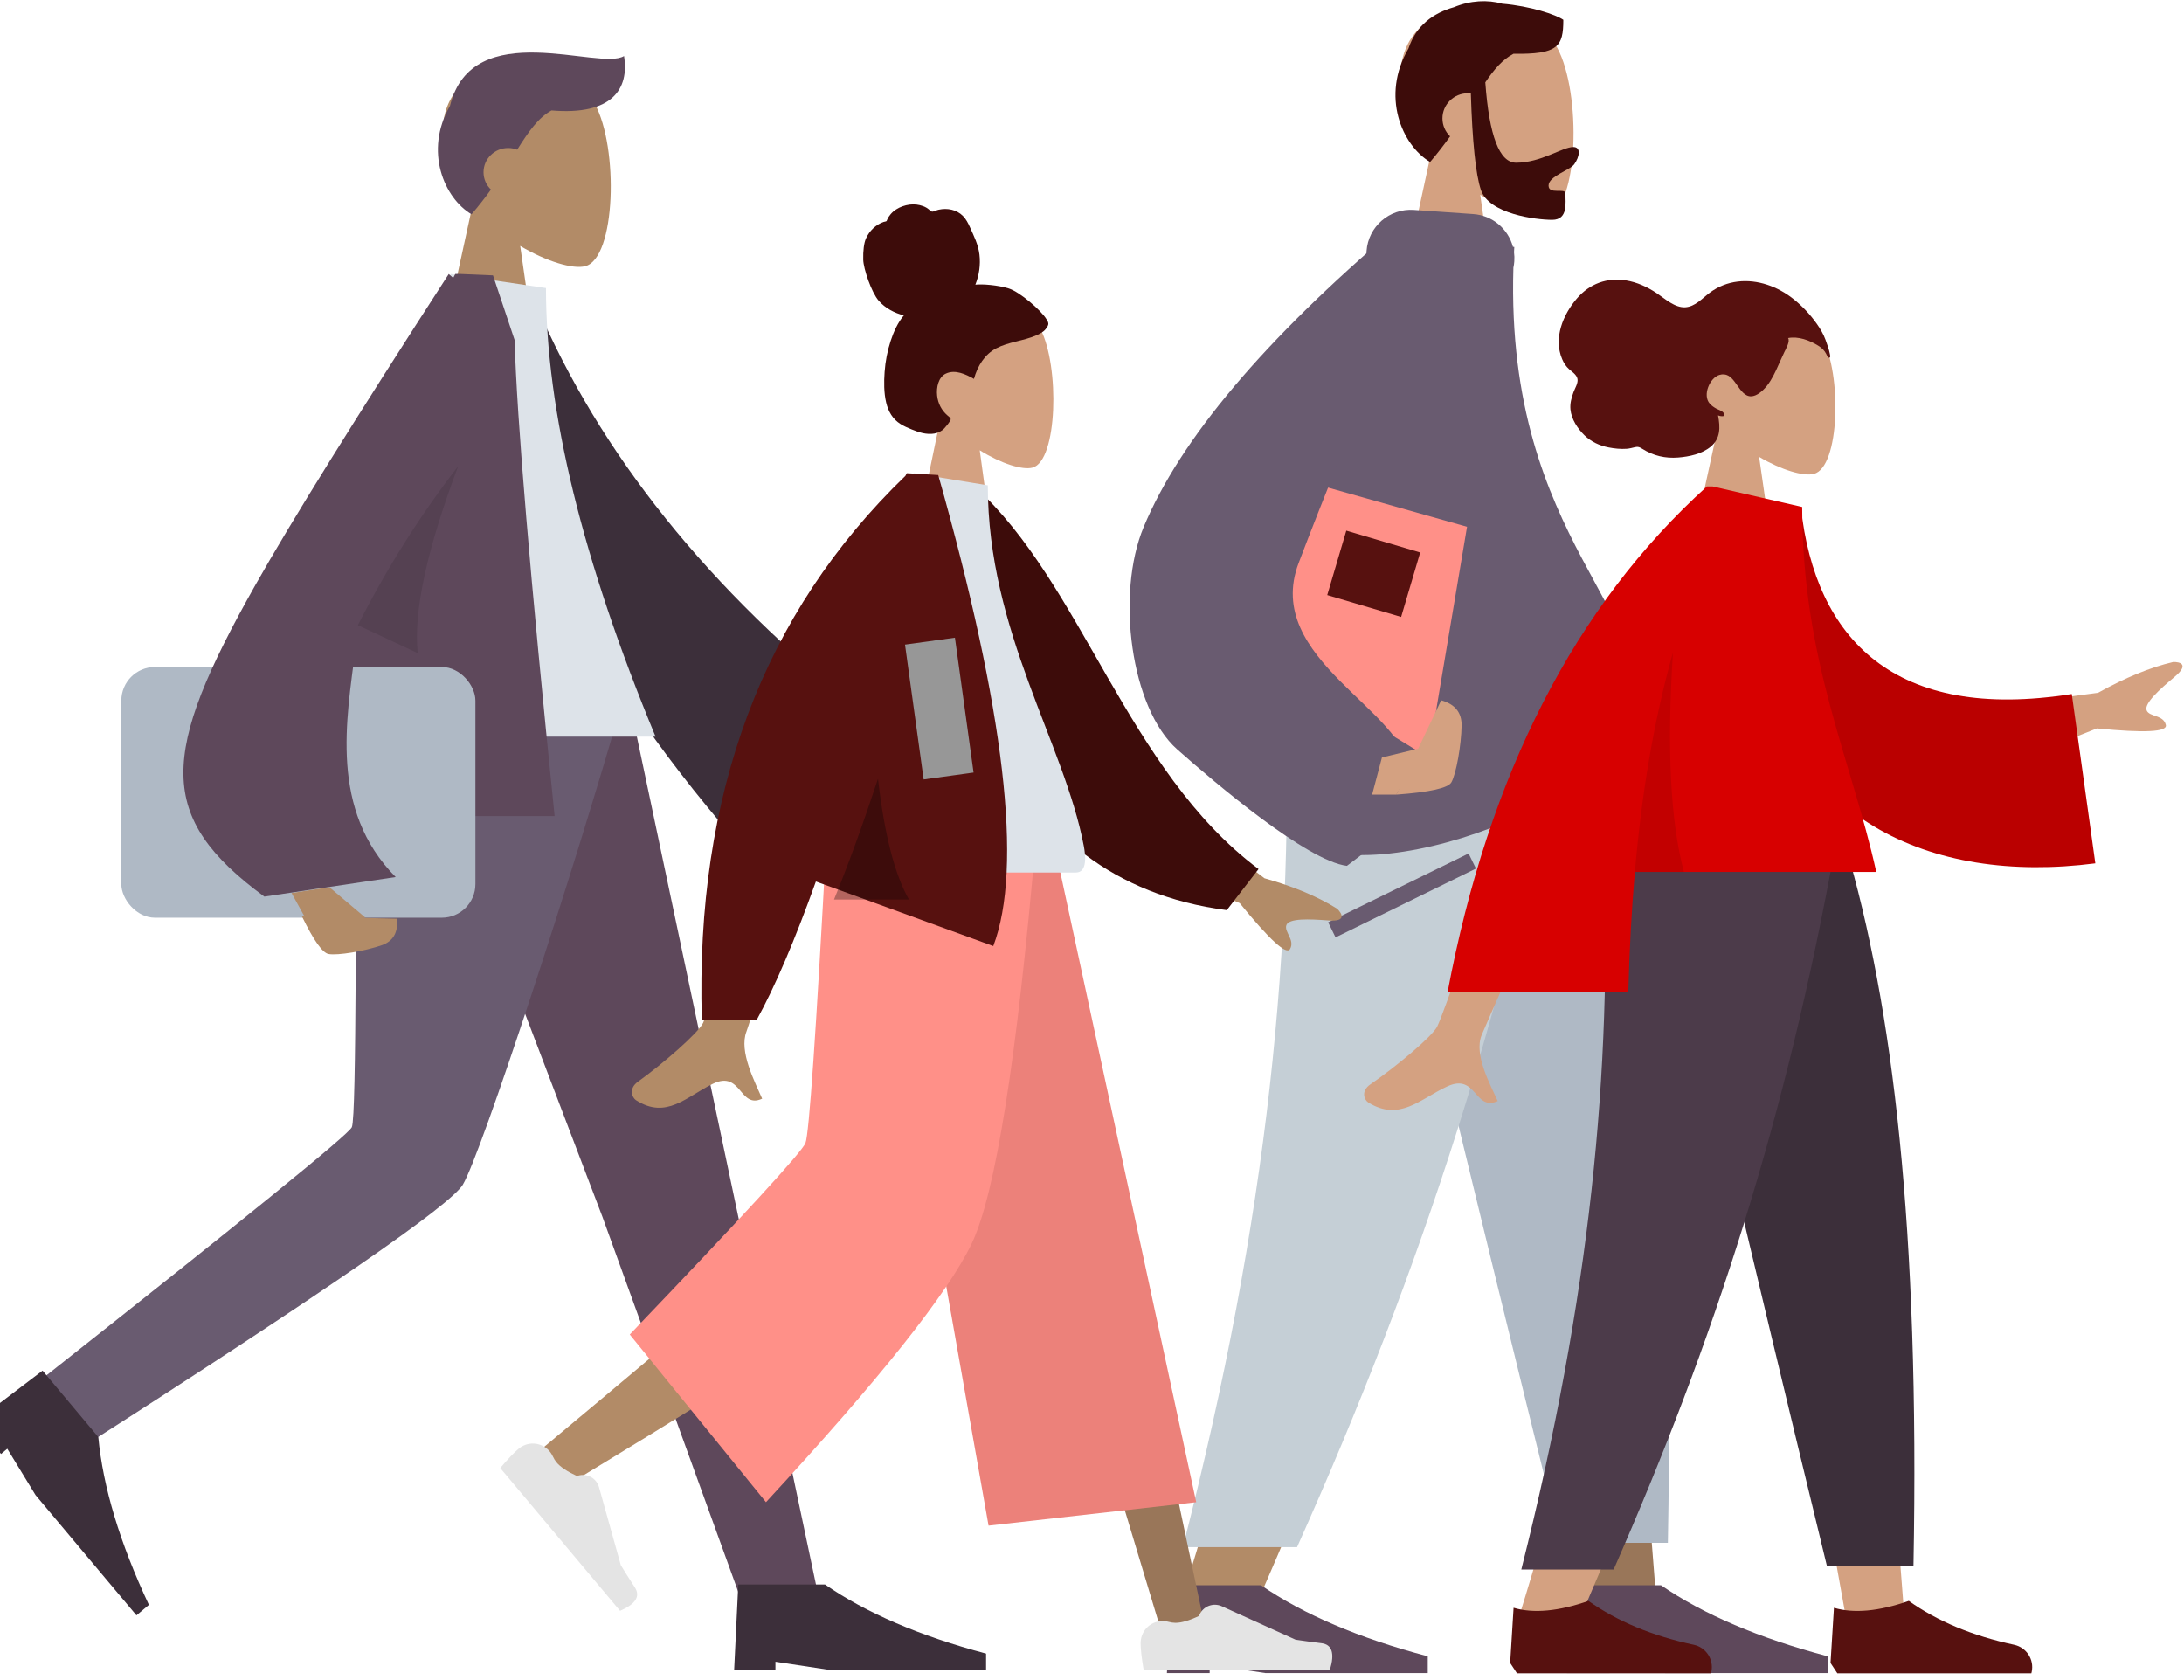 <?xml version="1.0" encoding="UTF-8"?> <svg xmlns="http://www.w3.org/2000/svg" xmlns:xlink="http://www.w3.org/1999/xlink" width="130px" height="100px" viewBox="0 0 130 100"><!-- Generator: Sketch 55.1 (78136) - https://sketchapp.com --><title>illu-Teaser-GA-OS-02</title><desc>Created with Sketch.</desc><g id="illu-Teaser-GA-OS-02" stroke="none" stroke-width="1" fill="none" fill-rule="evenodd"><g id="Group" transform="translate(-3, 0)"><g id="A-Human/Standing-Copy" transform="translate(70, 0)"><g id="Head/Front" transform="translate(15.984, 0)"><g id="Head" transform="translate(0.107, 0.564)" fill="#D4A181"><path d="M2.08,8.599 C0.92,7.251 0.135,5.598 0.266,3.746 C0.644,-1.589 8.143,-0.416 9.601,2.277 C11.06,4.97 10.887,11.801 9.002,12.282 C8.25,12.474 6.648,12.004 5.018,11.031 L6.041,18.2 L0,18.2 L2.08,8.599 Z"></path></g><path d="M5.427,4.9 C5.658,8.09 6.27,9.685 7.262,9.685 C8.751,9.685 10.013,8.75 10.666,8.75 C11.142,8.75 11.036,9.34 10.721,9.777 C10.46,10.138 9.192,10.486 9.192,11.046 C9.192,11.605 10.194,11.172 10.194,11.504 C10.194,12.053 10.37,13.085 9.408,13.085 C8.435,13.085 5.643,12.734 5.165,11.303 C4.856,10.379 4.657,8.465 4.566,5.561 C4.507,5.554 4.447,5.551 4.386,5.551 C3.552,5.551 2.876,6.22 2.876,7.047 C2.876,7.466 3.05,7.845 3.331,8.117 C2.981,8.605 2.59,9.116 2.141,9.642 C0.455,8.64 -0.796,5.707 0.852,2.89 C1.308,1.51 2.339,0.772 3.557,0.43 C4.544,0.021 5.568,-0.025 6.433,0.22 C8.128,0.364 9.642,0.876 10.071,1.18 C10.071,2.77 9.76,3.241 7.104,3.2 C6.451,3.541 5.95,4.129 5.427,4.9 Z" id="Hair" fill="#3D0C0A"></path></g><g id="Bottom/Skinny-Jeans-1" transform="translate(2.459, 39.837)"><polygon id="Leg" fill="#997659" points="11.193 0 20.42 31.554 24.76 55.245 29.116 55.245 24.768 1.26206772e-29"></polygon><path d="M7.047,0 C7.691,16.392 7.437,25.333 7.293,26.822 C7.149,28.311 6.33,38.286 0.756,55.745 L5.287,55.745 C12.669,38.996 15.246,29.022 16.093,26.822 C16.939,24.623 19.44,15.682 23.091,0 L7.047,0 Z" id="Leg" fill="#B28B67"></path><path d="M10.995,0 C13.395,10.858 17.546,28.19 23.448,51.995 L29.819,51.995 C30.29,27.561 28.288,11.479 24.822,0 L10.995,0 Z" id="Pant" fill="#AFB9C5"></path><path d="M7.015,0 C7.645,16.392 6.011,32.541 0.949,52.251 L7.747,52.251 C15.143,35.751 20.443,19.682 24.066,0 L7.015,0 Z" id="Pant" fill="#C5CFD6"></path><g id="Left-Shoe" transform="translate(0, 54.251)" fill="#5E485B"><path d="M0,5.494 L0.255,0.266 L5.6,0.266 C8.135,2.009 11.444,3.419 15.527,4.498 L15.527,5.494 L5.855,5.494 L2.545,4.996 L2.545,5.494 L0,5.494 Z" id="Shoe"></path></g><g id="Right-Shoe" transform="translate(23.808, 54.251)" fill="#5E485B"><path d="M0,5.494 L0.255,0.266 L5.6,0.266 C8.135,2.009 11.444,3.419 15.527,4.498 L15.527,5.494 L5.855,5.494 L2.545,4.996 L2.545,5.494 L0,5.494 Z" id="Shoe"></path></g><path d="M18.176,11.412 L9.818,15.508" id="Path-11" stroke="#695B70"></path></g><g id="Body/Long-Sleeve-1" transform="translate(0, 12.195)"><path d="M14.785,4.403 C14.468,3.933 14.3,3.357 14.342,2.748 C14.342,2.747 14.342,2.747 14.342,2.747 C14.444,1.293 15.705,0.197 17.158,0.299 L20.69,0.545 C21.844,0.625 22.772,1.436 23.055,2.494 L23.137,2.508 C23.131,2.612 23.125,2.715 23.12,2.818 C23.144,2.994 23.15,3.175 23.137,3.359 C23.137,3.359 23.137,3.36 23.137,3.36 C23.128,3.49 23.11,3.617 23.083,3.741 C22.596,20.236 32.126,24.341 30.034,30.842 C28.326,36.147 11.983,41.849 9.155,36.649 C4.607,28.285 9.932,12.96 14.785,4.403 Z" id="Clothes-Front" fill="#695B70"></path><polygon id="Path-9" fill="#FF9088" points="18.012 32.89 20.324 19.16 9.431 16.089 7.91 26.708"></polygon><path d="M16.083,1.372 C8.25,8.029 3.248,13.962 1.076,19.172 C-0.59,23.168 0.305,29.957 3.07,32.408 C5.377,34.452 10.788,39.04 13.172,39.342 L16.119,37.104 C17.355,35.914 16.839,36.825 16.839,33.722 C16.839,30.13 8.119,27.063 10.3,21.315 C11.6,17.887 14.073,11.723 17.72,2.822 L16.083,1.372 Z" id="Clothes-Front" fill="#695B70"></path><path d="M16.968,22.608 L12.57,21.307" id="Path-10" stroke="#57110F" stroke-width="4"></path><path d="M18.784,29.487 C19.606,29.715 20.011,30.216 20,30.989 C19.982,32.15 19.681,33.859 19.392,34.37 C19.199,34.711 18.106,34.955 16.114,35.102 L18.784,29.487 Z" id="Path-12" fill="#D4A181"></path><polygon id="Path-13" fill="#D4A181" points="17.72 32.295 15.258 32.89 14.674 35.102 16.114 35.102"></polygon></g></g><g id="A-Human/Standing" transform="translate(0, 3)"><g id="Head/Front" transform="translate(28.866, 0)"><g id="Head" transform="translate(0.226, 1.001)" fill="#B28B67"><path d="M2.019,8.293 C0.893,6.992 0.131,5.398 0.258,3.613 C0.625,-1.533 7.905,-0.401 9.321,2.196 C10.737,4.793 10.569,11.381 8.739,11.845 C8.009,12.03 6.454,11.576 4.872,10.638 L5.865,17.552 L0,17.552 L2.019,8.293 Z"></path></g><path d="M6.961,3.573 C6.165,4.011 5.599,4.832 4.917,5.909 C4.751,5.845 4.57,5.809 4.381,5.809 C3.571,5.809 2.915,6.455 2.915,7.252 C2.915,7.656 3.084,8.022 3.356,8.284 C3.017,8.755 2.637,9.247 2.201,9.755 C0.575,8.795 -0.634,5.998 0.918,3.298 C2.254,-2.111 9.823,1.246 11.279,0.334 C11.597,2.297 10.57,3.879 6.961,3.573 Z" id="Hair" fill="#5E485B"></path></g><g id="Bottom/Skinny-Jeans-1" transform="translate(0, 38.718)"><polygon id="Leg" fill="#5E485B" points="27.163 0 38.856 30.701 47.051 53.33 51.725 53.33 40.459 2.36833451e-14"></polygon><path d="M24.273,0 C24.146,10.534 24.238,24.717 23.942,25.374 C23.745,25.811 17.604,30.799 5.52,40.337 L7.929,44.402 C22.275,35.221 29.815,30.019 30.549,28.796 C31.649,26.961 37.176,10.078 40.052,0 L24.273,0 Z" id="Leg" fill="#695B70"></path><g id="Left-Shoe" transform="translate(8.022, 47.245) rotate(50) translate(-8.022, -47.245) translate(0.522, 44.245)" fill="#3C2F3A"><path d="M0,5.243 L0.246,0.161 L5.408,0.161 C7.856,1.855 11.052,3.227 14.996,4.275 L14.996,5.243 L5.654,5.243 L2.458,4.759 L2.458,5.243 L0,5.243 Z" id="Shoe"></path></g><g id="Right-Shoe" transform="translate(46.699, 52.431)" fill="#3C2F3A"><path d="M0,5.243 L0.246,0.161 L5.408,0.161 C7.856,1.855 11.052,3.227 14.996,4.275 L14.996,5.243 L5.654,5.243 L2.458,4.759 L2.458,5.243 L0,5.243 Z" id="Shoe"></path></g></g><g id="Body/Long-Sleeve-1" transform="translate(10.222, 13.309)"><path d="M38.394,21.528 L45.301,28.204 C47.311,29.053 48.957,29.991 50.241,31.017 C50.529,31.362 50.844,32.023 49.486,31.727 C48.127,31.431 46.685,31.181 46.43,31.618 C46.175,32.056 46.927,32.726 46.455,33.299 C46.141,33.681 45.083,32.466 43.282,29.656 L36.1,25.461 L38.394,21.528 Z" id="Skin" fill="#B28B67"></path><path d="M20.846,2.239 L22.915,1.698 C27.314,10.331 34.339,17.91 43.989,24.436 L37.897,33.227 C27.977,23.601 21.484,13.342 20.846,2.239 Z" id="Coat-Back" fill="#3C2F3A" transform="translate(32.418, 17.462) rotate(5) translate(-32.418, -17.462) "></path><path d="M13.027,27.537 L31.8,27.537 C27.451,17.06 25.276,8.159 25.276,0.836 L19.613,0 C15.162,7.092 13.906,15.823 13.027,27.537 Z" id="Shirt" fill="#DDE3E9"></path><path d="M9.984,32.265 L25.791,32.265 C24.338,18.06 23.544,8.613 23.408,3.926 L22.122,0.081 C21.272,0.042 20.639,0.015 20.223,-5.68434189e-14 L19.876,-5.68434189e-14 C16.128,7.037 10.724,20.641 9.984,32.265 Z" id="Clothes-Body" fill="#5E485B"></path><rect id="Rectangle" fill="#AFB9C5" x="0" y="23.392" width="21.076" height="14.923" rx="2"></rect><path d="M19.489,6.31088724e-30 C13.923,8.608 10.088,14.775 7.985,18.501 C2.284,28.599 2.074,32.32 8.511,37.059 L16.331,35.895 C12.373,31.896 13.403,26.518 13.935,22.31 C14.575,17.245 16.955,10.273 21.073,1.395 L19.489,6.31088724e-30 Z" id="Coat-Front" fill="#5E485B"></path><path d="M17.651,11.155 C18.057,16.434 18.897,20.134 20.172,22.254 L16.24,22.254 C16.374,18.406 16.844,14.706 17.651,11.155 Z" id="Shade" fill-opacity="0.1" fill="#000000" transform="translate(18.206, 16.705) rotate(25) translate(-18.206, -16.705) "></path></g><path d="M24.45,49.532 C25.243,49.742 25.633,50.208 25.621,50.929 C25.602,52.01 25.309,53.601 25.029,54.078 C24.843,54.396 23.962,54.637 22.387,54.801 L24.45,49.532 Z" id="Path-12" fill="#B28B67" transform="translate(24.004, 52.166) rotate(70) translate(-24.004, -52.166) "></path><polygon id="Path-13" fill="#B28B67" transform="translate(22.555, 50.89) rotate(70) translate(-22.555, -50.89) " points="23.996 49.074 21.556 50.473 21.113 52.707 23.224 52.377"></polygon></g><g id="A-Human/Standing" transform="translate(32, 12)"><g id="Head/Front" transform="translate(22.262, 0)"><g id="Head" transform="translate(3.098, 5.712)" fill="#D4A181"><path d="M1.641,7.086 C0.726,5.975 0.106,4.613 0.21,3.087 C0.508,-1.31 6.423,-0.343 7.574,1.877 C8.724,4.096 8.588,9.725 7.101,10.122 C6.508,10.28 5.244,9.892 3.958,9.09 L4.765,14.998 L0,14.998 L1.641,7.086 Z"></path></g><path d="M8.789,5.171 C8.138,4.966 7.193,4.896 6.795,4.943 C7.021,4.383 7.111,3.758 7.038,3.149 C6.967,2.558 6.711,2.055 6.475,1.528 C6.366,1.285 6.243,1.043 6.059,0.857 C5.872,0.667 5.635,0.542 5.386,0.483 C5.132,0.422 4.866,0.427 4.611,0.482 C4.498,0.507 4.397,0.56 4.286,0.59 C4.173,0.62 4.118,0.547 4.036,0.473 C3.838,0.295 3.548,0.208 3.297,0.176 C3.016,0.141 2.725,0.185 2.456,0.281 C2.196,0.374 1.945,0.525 1.756,0.745 C1.672,0.843 1.596,0.955 1.546,1.078 C1.526,1.128 1.523,1.158 1.474,1.177 C1.429,1.194 1.376,1.195 1.33,1.211 C0.88,1.369 0.495,1.728 0.286,2.19 C0.163,2.46 0.106,2.934 0.121,3.466 C0.137,3.997 0.601,5.385 1.035,5.891 C1.423,6.342 1.992,6.64 2.541,6.771 C2.177,7.202 1.934,7.741 1.754,8.289 C1.559,8.885 1.439,9.504 1.394,10.134 C1.352,10.733 1.348,11.367 1.484,11.953 C1.61,12.501 1.882,12.951 2.335,13.236 C2.543,13.367 2.766,13.465 2.991,13.555 C3.212,13.643 3.434,13.729 3.666,13.779 C4.105,13.872 4.611,13.856 4.949,13.495 C5.071,13.365 5.205,13.201 5.294,13.042 C5.326,12.984 5.345,12.947 5.306,12.891 C5.26,12.824 5.185,12.772 5.125,12.72 C4.784,12.421 4.573,12.022 4.52,11.548 C4.466,11.066 4.591,10.445 5.043,10.235 C5.601,9.976 6.216,10.274 6.712,10.551 C6.923,9.781 7.356,9.088 8.034,8.734 C8.785,8.344 9.647,8.298 10.419,7.963 C10.62,7.875 10.825,7.776 10.973,7.598 C11.035,7.524 11.107,7.427 11.132,7.329 C11.164,7.2 11.084,7.091 11.021,6.99 C10.692,6.456 9.44,5.377 8.789,5.171 Z" id="hair" fill="#3D0C0A"></path></g><g id="Bottom/Skinny-Jeans-1" transform="translate(0, 37.988)"><polygon id="Leg" fill="#997659" points="23.898 0 33.713 25.837 40.297 47.68 42.897 47.68 32.832 1.05870487e-13"></polygon><path d="M21.921,0 C21.816,9.079 20.292,21.303 20.049,21.869 C19.886,22.246 14.281,27.044 3.234,36.263 L5.024,38.256 C18.059,30.352 24.878,25.873 25.482,24.819 C26.386,23.237 29.332,8.686 31.697,0 L21.921,0 Z" id="Leg" fill="#B28B67"></path><g id="Accessories/Shoe/Flat-Sneaker" transform="translate(7.398, 39.309) rotate(50) translate(-7.398, -39.309) translate(1.299, 35.149)" fill="#E4E4E4"><path d="M0.197,6.421 C0.197,6.421 0.197,6.421 0.197,6.421 C0.197,6.782 0.256,7.308 0.374,8 C0.786,8 4.484,8 11.469,8 C11.758,7.031 11.591,6.508 10.97,6.43 C10.349,6.353 9.833,6.283 9.422,6.221 L5.028,4.23 C4.525,4.002 3.933,4.225 3.705,4.728 C3.699,4.74 3.694,4.752 3.689,4.765 L3.671,4.808 C3.096,5.081 2.629,5.217 2.27,5.217 C2.146,5.217 2.003,5.196 1.84,5.153 L1.84,5.153 C1.14,4.969 0.423,5.388 0.24,6.089 C0.211,6.197 0.197,6.309 0.197,6.421 Z" id="shoe"></path></g><g id="Accessories/Shoe/Flat-Sneaker" transform="translate(38.697, 41.388)" fill="#E4E4E4"><path d="M0.197,6.421 C0.197,6.421 0.197,6.421 0.197,6.421 C0.197,6.782 0.256,7.308 0.374,8 C0.786,8 4.484,8 11.469,8 C11.758,7.031 11.591,6.508 10.97,6.43 C10.349,6.353 9.833,6.283 9.422,6.221 L5.028,4.23 C4.525,4.002 3.933,4.225 3.705,4.728 C3.699,4.74 3.694,4.752 3.689,4.765 L3.671,4.808 C3.096,5.081 2.629,5.217 2.27,5.217 C2.146,5.217 2.003,5.196 1.84,5.153 L1.84,5.153 C1.14,4.969 0.423,5.388 0.24,6.089 C0.211,6.197 0.197,6.309 0.197,6.421 Z" id="shoe"></path></g><polygon id="Pant" fill="#EC817A" points="29.843 40.82 42.204 39.425 33.697 2.84217094e-14 22.626 2.84217094e-14"></polygon><path d="M8.486,29.444 L16.594,39.424 C23.336,32.127 27.416,27 28.834,24.042 C30.251,21.083 31.526,13.07 32.657,0 L20.193,0 C19.575,11.498 19.159,17.515 18.944,18.05 C18.729,18.585 15.243,22.383 8.486,29.444 Z" id="Pant" fill="#FF9088"></path></g><g id="Body/Long-Sleeve-1" transform="translate(8.5, 16.165)"><path d="M31.392,19.225 L37.763,24.109 C39.49,24.595 40.934,25.201 42.093,25.925 C42.367,26.186 42.698,26.713 41.562,26.622 C40.427,26.531 39.228,26.489 39.072,26.893 C38.915,27.297 39.602,27.781 39.285,28.326 C39.074,28.69 38.076,27.778 36.292,25.59 L29.984,22.859 L31.392,19.225 Z M6.932,19.394 L11.105,19.411 C8.528,28.095 7.137,32.703 6.932,33.234 C6.47,34.43 7.448,36.251 7.866,37.229 C6.504,37.866 6.649,35.509 4.931,36.344 C3.362,37.106 2.169,38.486 0.357,37.319 C0.135,37.175 -0.11,36.635 0.48,36.213 C1.95,35.161 4.067,33.32 4.353,32.714 C4.744,31.887 5.603,27.447 6.932,19.394 Z" id="Skin" fill="#B28B67"></path><path d="M17.756,1.962 L19.45,1.503 C26.336,6.701 29.926,17.53 38.263,22.704 L36.593,25.306 C22.865,24.739 18.321,11.544 17.756,1.962 Z" id="Coat-Back" fill="#3D0C0A" transform="translate(28.009, 13.405) rotate(5) translate(-28.009, -13.405) "></path><path d="M11.264,23.768 C18.189,23.768 23.282,23.768 26.545,23.768 C27.243,23.768 27.111,22.715 27.011,22.184 C25.846,16.055 21.298,9.447 21.298,0.722 L16.891,0 C13.245,6.121 11.984,13.657 11.264,23.768 Z" id="Shirt" fill="#DDE3E9"></path><path d="M16.394,0.157 C16.422,0.104 16.449,0.052 16.477,-1.42108547e-14 L16.553,0.005 C16.554,0.003 16.556,0.002 16.557,-1.42108547e-14 L16.563,0.005 L18.348,0.111 C22.307,14.118 23.399,23.463 21.624,28.146 L11.065,24.304 C9.808,27.809 8.637,30.55 7.551,32.524 L4.274,32.524 C3.877,19.128 7.917,8.339 16.394,0.157 Z" id="Coat-Front" fill="#57110F"></path><path d="M14.762,18.186 C15.14,21.49 15.755,23.887 16.606,25.379 L12.143,25.379 C12.974,23.356 13.847,20.958 14.762,18.186 Z" id="Shade" fill-opacity="0.3" fill="#000000"></path><path d="M17.855,9.997 L18.965,18.023" id="Path-4" stroke="#979797" stroke-width="3"></path></g></g><g id="A-Human/Standing" transform="translate(84, 12)"><g id="Head/Front/Wavy" transform="translate(8.487, 0)"><g id="Head" stroke-width="1" transform="translate(11.118, 6.26)" fill="#D4A181"><path d="M1.701,6.964 C0.752,5.872 0.11,4.534 0.218,3.034 C0.527,-1.287 6.66,-0.337 7.853,1.844 C9.046,4.025 8.904,9.558 7.362,9.947 C6.748,10.103 5.438,9.722 4.104,8.934 L4.941,14.74 L0,14.74 L1.701,6.964 Z"></path></g><path d="M19.437,9.083 C19.388,8.801 19.269,8.487 19.172,8.219 C19.048,7.874 18.859,7.563 18.652,7.27 C18.262,6.719 17.794,6.221 17.277,5.807 C16.333,5.052 15.132,4.617 13.95,4.758 C13.353,4.829 12.774,5.053 12.281,5.424 C11.836,5.76 11.408,6.254 10.831,6.289 C10.204,6.328 9.628,5.785 9.125,5.449 C8.558,5.071 7.954,4.796 7.291,4.688 C6.18,4.509 5.136,4.877 4.371,5.771 C3.556,6.722 2.964,8.117 3.499,9.378 C3.598,9.612 3.726,9.81 3.91,9.973 C4.078,10.123 4.335,10.283 4.404,10.523 C4.476,10.778 4.26,11.107 4.176,11.337 C4.055,11.667 3.956,12.013 3.992,12.371 C4.049,12.959 4.426,13.521 4.824,13.908 C5.23,14.301 5.728,14.527 6.261,14.631 C6.616,14.7 6.98,14.739 7.341,14.713 C7.52,14.7 7.679,14.651 7.853,14.612 C8.022,14.574 8.116,14.618 8.26,14.709 C8.926,15.132 9.642,15.295 10.411,15.232 C11.061,15.179 11.809,15.025 12.339,14.589 C12.927,14.104 12.915,13.436 12.777,12.722 C12.923,12.793 13.329,12.837 13.087,12.553 C12.991,12.441 12.809,12.395 12.686,12.329 C12.543,12.252 12.397,12.152 12.285,12.026 C11.836,11.519 12.29,10.486 12.855,10.316 C13.695,10.063 13.884,11.228 14.483,11.529 C14.828,11.703 15.189,11.466 15.447,11.224 C15.793,10.9 16.029,10.471 16.233,10.034 C16.4,9.674 16.557,9.309 16.727,8.951 C16.807,8.784 17.084,8.312 16.945,8.123 C17.547,8.005 18.217,8.25 18.735,8.572 C18.949,8.705 19.113,8.852 19.227,9.086 C19.251,9.137 19.305,9.286 19.371,9.292 C19.496,9.304 19.449,9.154 19.437,9.083" id="hair" fill="#57110F"></path></g><g id="Bottom/Skinny-Jeans-1" transform="translate(8.891, 38.349)"><polygon id="Leg" fill="#D4A181" points="8.946 9.9475983e-14 16.406 26.01 19.915 45.539 23.437 45.539 19.921 9.9475983e-14"></polygon><path d="M5.593,0 C6.113,13.512 5.908,20.882 5.792,22.11 C5.675,23.337 5.014,31.559 0.507,45.951 L4.17,45.951 C10.139,32.144 12.222,23.922 12.907,22.11 C13.592,20.297 15.613,12.927 18.565,0 L5.593,0 Z" id="Leg" fill="#D4A181"></path><path d="M8.785,1.13686838e-13 C10.726,8.95 14.082,23.237 18.854,42.86 L24.006,42.86 C24.386,22.719 22.768,9.462 19.965,1.13686838e-13 L8.785,1.13686838e-13 Z" id="Pant" fill="#3C2F3A"></path><path d="M5.567,0 C6.077,13.512 4.755,26.824 0.663,43.07 L6.159,43.07 C12.139,29.47 16.425,16.224 19.354,0 L5.567,0 Z" id="Pant" fill="#4C3B4A"></path><g id="Left-Shoe" transform="translate(0, 44.862)" fill="#57110F"><path d="M0,3.77 L0.203,0.487 C1.389,0.836 2.875,0.699 4.66,0.077 C6.36,1.287 8.45,2.158 10.93,2.688 C11.664,2.845 12.132,3.567 11.975,4.301 C11.969,4.329 11.962,4.358 11.954,4.386 L11.954,4.386 L4.66,4.386 L0.405,4.386 L0,3.77 Z" id="Shoe"></path></g><g id="Right-Shoe" transform="translate(19.069, 44.862)" fill="#57110F"><path d="M0,3.77 L0.203,0.487 C1.389,0.836 2.875,0.699 4.66,0.077 C6.36,1.287 8.45,2.158 10.93,2.688 C11.664,2.845 12.132,3.567 11.975,4.301 C11.969,4.329 11.962,4.358 11.954,4.386 L11.954,4.386 L4.66,4.386 L0.405,4.386 L0,3.77 Z" id="Shoe"></path></g></g><g id="Body/Long-Sleeve-1" transform="translate(0, 16.954)"><path d="M35.804,13.38 L43.891,12.277 C45.509,11.377 46.997,10.767 48.356,10.449 C48.738,10.438 49.347,10.577 48.441,11.332 C47.534,12.088 46.615,12.924 46.776,13.327 C46.938,13.73 47.781,13.58 47.92,14.2 C48.013,14.614 46.646,14.681 43.817,14.402 L37.255,17.004 L35.804,13.38 Z M10.4,15.252 L14.885,15.269 C9.967,26.339 7.403,32.135 7.192,32.657 C6.718,33.832 7.721,35.621 8.15,36.583 C6.753,37.208 6.902,34.893 5.14,35.713 C3.531,36.461 2.308,37.817 0.45,36.67 C0.221,36.529 -0.029,35.998 0.576,35.584 C2.083,34.55 4.254,32.741 4.548,32.146 C4.948,31.334 6.899,25.703 10.4,15.252 Z" id="Skin" fill="#D4A181"></path><path d="M21.768,1.981 L25.287,1.908 C26.831,9.629 31.954,14.143 42.316,11.556 L44.59,21.474 C34.881,23.603 25.924,20.424 23.227,9.931 C22.529,7.214 21.917,4.377 21.768,1.981 Z" id="Clothes-Back" fill="#BA0000" transform="translate(33.179, 12.004) rotate(5) translate(-33.179, -12.004) "></path><path d="M20.953,0.003 L26.273,1.222 C26.273,10.375 29.189,16.215 30.684,22.945 L16.314,22.945 C16.112,25.271 15.987,27.661 15.923,30.116 L5.163,30.116 C7.601,17.14 12.747,7.102 20.602,0 L20.95,0 L20.953,0.003 Z" id="Clothes" fill="#D70000"></path><path d="M18.581,9.887 C18.211,15.591 18.429,19.943 19.235,22.945 L16.314,22.945 C16.715,18.339 17.423,13.986 18.581,9.887 Z" id="Shade" fill-opacity="0.1" fill="#000000"></path></g></g></g></g></svg> 